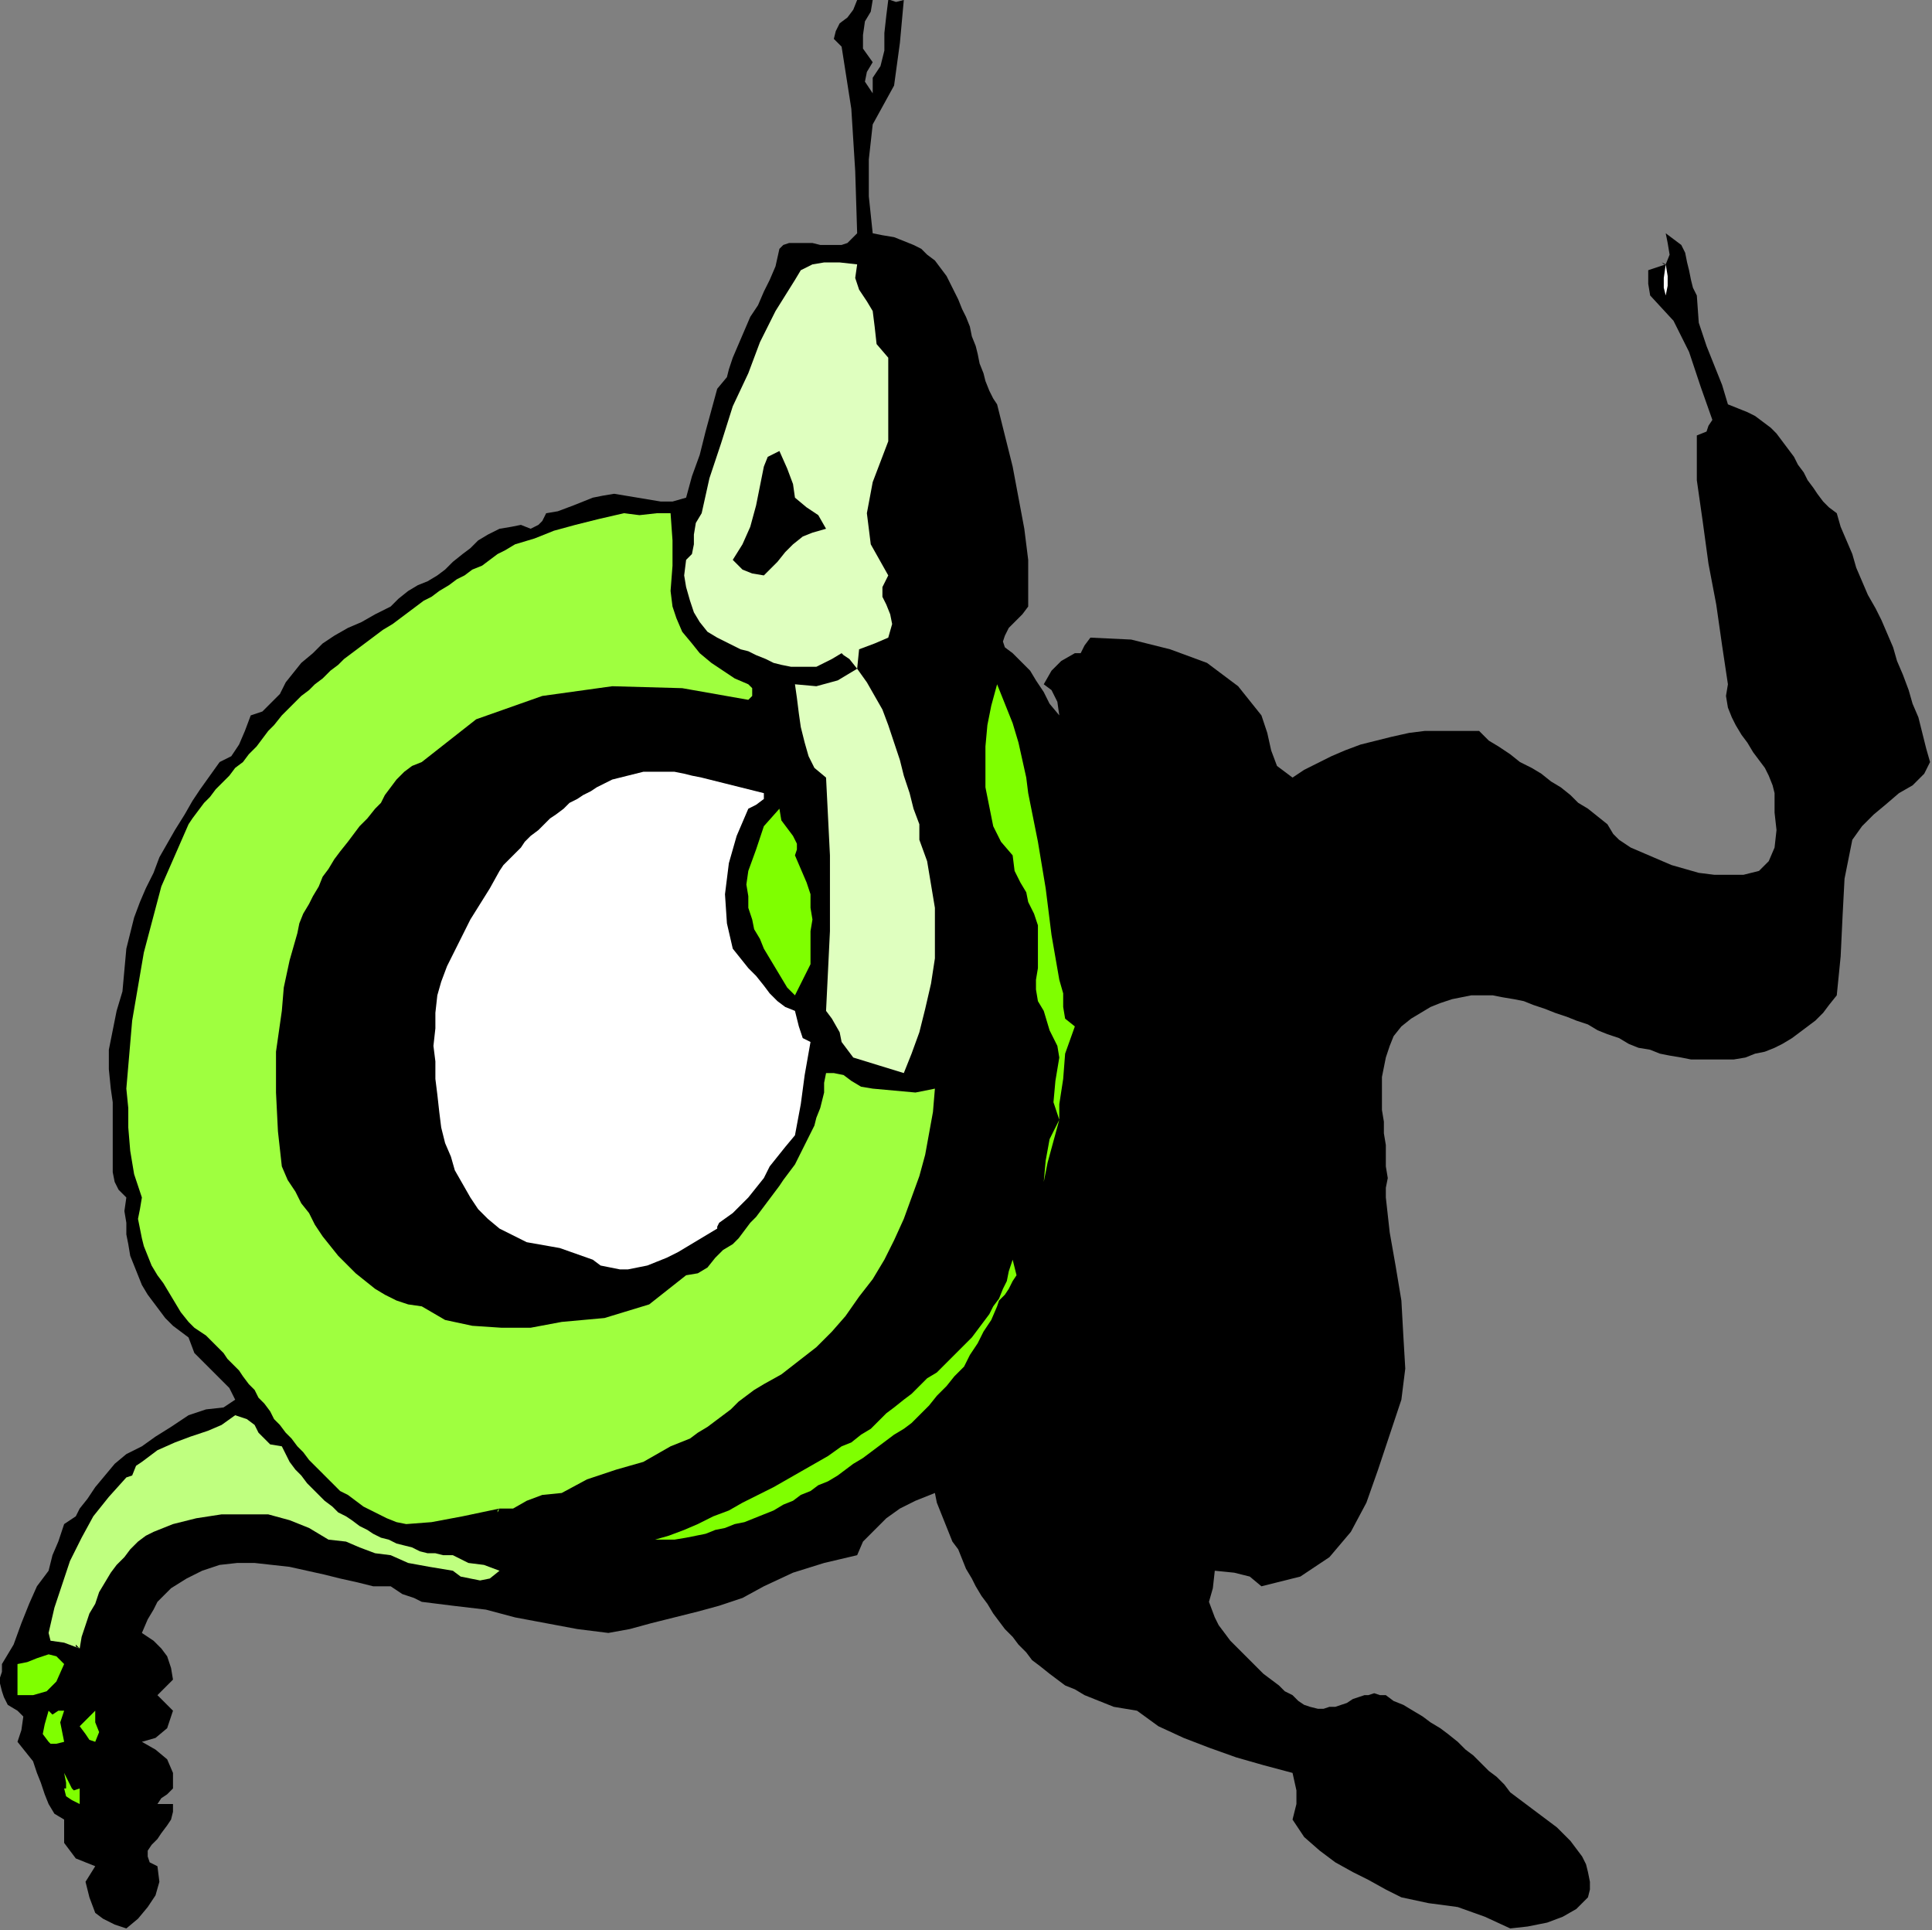<?xml version="1.0" encoding="UTF-8" standalone="no"?>
<svg
   xmlns:dc="http://purl.org/dc/elements/1.1/"
   xmlns:cc="http://creativecommons.org/ns#"
   xmlns:rdf="http://www.w3.org/1999/02/22-rdf-syntax-ns#"
   xmlns:svg="http://www.w3.org/2000/svg"
   xmlns="http://www.w3.org/2000/svg"
   xmlns:sodipodi="http://sodipodi.sourceforge.net/DTD/sodipodi-0.dtd"
   xmlns:inkscape="http://www.inkscape.org/namespaces/inkscape"
   version="1.0"
   width="168.317mm"
   height="168.148mm"
   id="svg43"
   sodipodi:docname="ANSSG112.WMF">
  <rect width="100%" height="100%" fill="#808080" stroke="none"/>
  <sodipodi:namedview
     pagecolor="#ffffff"
     bordercolor="#666666"
     borderopacity="1"
     objecttolerance="10"
     gridtolerance="10"
     guidetolerance="10"
     inkscape:pageopacity="0"
     inkscape:pageshadow="2"
     inkscape:window-width="640"
     inkscape:window-height="480"
     id="namedview45" />
  <defs
     id="defs3">
    <pattern
       id="WMFhbasepattern"
       patternUnits="userSpaceOnUse"
       width="6"
       height="6"
       x="0"
       y="0" />
  </defs>
  <path
     style="fill:#000000;fill-rule:evenodd;fill-opacity:1;stroke:none;"
     d="  M 287.36,0   L 286.72,3.84   L 284.8,7.04   L 284.16,11.52   L 284.16,16   L 287.36,20.48   L 287.36,20.48   L 285.44,23.68   L 284.8,26.88   L 287.36,30.72   L 287.36,30.72   L 287.36,31.36   L 287.36,28.8   L 287.36,25.6   L 287.36,25.6   L 289.92,21.76   L 291.2,16.64   L 291.2,10.88   L 291.84,5.12   L 292.48,0   L 292.48,0   L 293.12,0   L 295.04,0.64   L 297.6,0   L 297.6,0   L 296.32,14.08   L 294.4,28.16   L 287.36,40.96   L 287.36,40.96   L 286.08,52.48   L 286.08,64.64   L 287.36,76.8   L 287.36,76.8   L 287.36,76.8   L 287.36,76.8   L 290.56,77.44   L 294.4,78.08   L 297.6,79.36   L 300.8,80.64   L 303.36,81.92   L 305.28,83.84   L 307.84,85.76   L 309.76,88.32   L 311.68,90.88   L 312.96,93.44   L 314.24,96   L 315.52,98.56   L 316.8,101.76   L 318.08,104.32   L 319.36,107.52   L 320,110.72   L 321.28,113.92   L 321.92,116.48   L 322.56,119.68   L 323.84,122.88   L 324.48,125.44   L 325.76,128.64   L 327.04,131.2   L 328.32,133.12   L 328.32,133.12   L 330.88,143.36   L 333.44,153.6   L 335.36,163.84   L 337.28,174.08   L 338.56,184.32   L 338.56,184.32   L 338.56,199.68   L 336.64,202.24   L 334.08,204.8   L 332.16,206.72   L 330.88,209.28   L 330.24,211.2   L 330.88,213.12   L 333.44,215.04   L 333.44,215.04   L 336.64,218.24   L 339.2,220.8   L 341.12,224   L 343.68,227.84   L 345.6,231.68   L 348.8,235.52   L 348.8,235.52   L 348.16,231.04   L 346.24,227.2   L 343.68,225.28   L 343.68,225.28   L 346.24,220.8   L 349.44,217.6   L 353.92,215.04   L 353.92,215.04   L 355.84,215.04   L 357.12,212.48   L 359.04,209.92   L 359.04,209.92   L 372.48,210.56   L 385.28,213.76   L 397.44,218.24   L 407.68,225.92   L 415.36,235.52   L 415.36,235.52   L 417.28,241.28   L 418.56,247.04   L 420.48,252.16   L 425.6,256   L 425.6,256   L 429.44,253.44   L 433.28,251.52   L 438.4,248.96   L 442.88,247.04   L 448,245.12   L 453.12,243.84   L 458.24,242.56   L 464,241.28   L 469.12,240.64   L 474.88,240.64   L 480.64,240.64   L 487.04,240.64   L 487.04,240.64   L 490.24,243.84   L 493.44,245.76   L 497.28,248.32   L 500.48,250.88   L 504.32,252.8   L 507.52,254.72   L 510.72,257.28   L 513.92,259.2   L 517.12,261.76   L 519.68,264.32   L 522.88,266.24   L 522.88,266.24   L 526.08,268.8   L 529.28,271.36   L 531.2,274.56   L 533.12,276.48   L 533.12,276.48   L 536.96,279.04   L 541.44,280.96   L 545.92,282.88   L 550.4,284.8   L 554.88,286.08   L 559.36,287.36   L 564.48,288   L 568.96,288   L 574.08,288   L 579.2,286.72   L 579.2,286.72   L 582.4,283.52   L 584.32,279.04   L 584.96,273.28   L 584.32,267.52   L 584.32,261.12   L 584.32,261.12   L 583.68,258.56   L 582.4,255.36   L 581.12,252.8   L 579.2,250.24   L 577.28,247.68   L 575.36,244.48   L 573.44,241.92   L 571.52,238.72   L 570.24,236.16   L 568.96,232.96   L 568.32,229.12   L 568.96,225.28   L 568.96,225.28   L 567.04,212.48   L 565.12,199.04   L 562.56,185.6   L 560.64,171.52   L 558.72,158.08   L 558.72,143.36   L 558.72,143.36   L 561.92,142.08   L 562.56,140.16   L 563.84,138.24   L 563.84,138.24   L 560,127.36   L 556.16,115.84   L 551.04,105.6   L 543.36,97.28   L 543.36,97.28   L 542.72,93.44   L 542.72,88.96   L 548.48,87.04   L 548.48,87.04   L 547.2,86.4   L 547.84,87.04   L 548.48,87.04   L 548.48,87.04   L 549.76,83.84   L 549.12,80   L 548.48,76.8   L 548.48,76.8   L 551.04,78.72   L 553.6,80.64   L 554.88,83.2   L 555.52,86.4   L 556.16,88.96   L 556.8,92.16   L 557.44,94.72   L 558.72,97.28   L 558.72,97.28   L 559.36,106.24   L 561.92,113.92   L 564.48,120.32   L 567.04,126.72   L 568.96,133.12   L 568.96,133.12   L 572.16,134.4   L 575.36,135.68   L 577.92,136.96   L 580.48,138.88   L 583.04,140.8   L 584.96,142.72   L 586.88,145.28   L 588.8,147.84   L 590.72,150.4   L 592,152.96   L 593.92,155.52   L 595.2,158.08   L 597.12,160.64   L 598.4,162.56   L 600.32,165.12   L 602.24,167.04   L 604.8,168.96   L 604.8,168.96   L 606.08,173.44   L 608,177.92   L 609.92,182.4   L 611.2,186.88   L 613.12,191.36   L 615.04,195.84   L 617.6,200.32   L 619.52,204.16   L 621.44,208.64   L 623.36,213.12   L 624.64,217.6   L 626.56,222.08   L 628.48,227.2   L 629.76,231.68   L 631.68,236.16   L 632.96,241.28   L 634.24,246.4   L 635.52,250.88   L 635.52,250.88   L 633.6,254.72   L 629.76,258.56   L 625.28,261.12   L 625.28,261.12   L 620.8,264.96   L 616.96,268.16   L 613.12,272   L 609.92,276.48   L 609.92,276.48   L 607.36,289.28   L 606.72,301.44   L 606.08,314.88   L 604.8,327.68   L 604.8,327.68   L 602.24,330.88   L 600.32,333.44   L 597.76,336   L 595.2,337.92   L 592.64,339.84   L 590.08,341.76   L 586.88,343.68   L 584.32,344.96   L 581.12,346.24   L 577.92,346.88   L 574.72,348.16   L 570.88,348.8   L 567.68,348.8   L 564.48,348.8   L 560.64,348.8   L 556.8,348.8   L 553.6,348.16   L 553.6,348.16   L 549.76,347.52   L 546.56,346.88   L 543.36,345.6   L 539.52,344.96   L 536.32,343.68   L 533.12,341.76   L 529.28,340.48   L 526.08,339.2   L 522.88,337.28   L 519.04,336   L 515.84,334.72   L 512,333.44   L 508.8,332.16   L 504.96,330.88   L 501.76,329.6   L 498.56,328.96   L 494.72,328.32   L 491.52,327.68   L 488.32,327.68   L 484.48,327.68   L 481.28,328.32   L 478.08,328.96   L 474.24,330.24   L 471.04,331.52   L 467.84,333.44   L 464.64,335.36   L 461.44,337.92   L 461.44,337.92   L 458.88,341.12   L 457.6,344.32   L 456.32,348.16   L 455.68,351.36   L 455.04,354.56   L 455.04,358.4   L 455.04,362.24   L 455.04,365.44   L 455.68,369.28   L 455.68,373.12   L 456.32,376.96   L 456.32,380.16   L 456.32,384   L 456.96,387.84   L 456.32,391.04   L 456.32,394.24   L 456.32,394.24   L 457.6,405.76   L 459.52,416.64   L 461.44,428.16   L 462.08,439.68   L 462.72,450.56   L 461.44,460.8   L 461.44,460.8   L 457.6,472.32   L 453.76,483.84   L 449.92,494.72   L 444.8,504.32   L 437.76,512.64   L 428.16,519.04   L 415.36,522.24   L 415.36,522.24   L 411.52,519.04   L 406.4,517.76   L 400,517.12   L 400,517.12   L 399.36,522.88   L 398.08,527.36   L 400,532.48   L 400,532.48   L 401.28,535.04   L 403.2,537.6   L 405.12,540.16   L 407.04,542.08   L 409.6,544.64   L 411.52,546.56   L 414.08,549.12   L 416,551.04   L 418.56,552.96   L 421.12,554.88   L 423.04,556.8   L 425.6,558.08   L 425.6,558.08   L 427.52,560   L 429.44,561.28   L 431.36,561.92   L 433.92,562.56   L 435.84,562.56   L 437.76,561.92   L 439.68,561.92   L 441.6,561.28   L 443.52,560.64   L 445.44,559.36   L 447.36,558.72   L 449.28,558.08   L 450.56,558.08   L 452.48,557.44   L 454.4,558.08   L 456.32,558.08   L 456.32,558.08   L 458.88,560   L 462.08,561.28   L 465.28,563.2   L 468.48,565.12   L 471.04,567.04   L 474.24,568.96   L 476.8,570.88   L 480,573.44   L 482.56,576   L 485.12,577.92   L 487.68,580.48   L 490.24,583.04   L 492.8,584.96   L 495.36,587.52   L 497.28,590.08   L 499.84,592   L 502.4,593.92   L 502.4,593.92   L 504.96,595.84   L 507.52,597.76   L 510.08,599.68   L 512.64,601.6   L 514.56,603.52   L 517.12,606.08   L 519.04,608.64   L 520.96,611.2   L 522.24,613.76   L 522.88,616.32   L 523.52,619.52   L 523.52,622.08   L 522.88,624.64   L 522.88,624.64   L 519.04,628.48   L 514.56,631.04   L 509.44,632.96   L 503.04,634.24   L 497.28,634.88   L 497.28,634.88   L 488.96,631.04   L 480,627.84   L 470.4,626.56   L 461.44,624.64   L 461.44,624.64   L 456.32,622.08   L 450.56,618.88   L 445.44,616.32   L 439.68,613.12   L 434.56,609.28   L 429.44,604.8   L 425.6,599.04   L 425.6,599.04   L 426.88,593.92   L 426.88,589.44   L 425.6,583.68   L 425.6,583.68   L 416,581.12   L 407.04,578.56   L 398.08,575.36   L 389.76,572.16   L 381.44,568.32   L 374.4,563.2   L 374.4,563.2   L 370.56,562.56   L 366.72,561.92   L 363.52,560.64   L 360.32,559.36   L 357.12,558.08   L 353.92,556.16   L 350.72,554.88   L 348.16,552.96   L 345.6,551.04   L 342.4,548.48   L 339.84,546.56   L 337.92,544   L 335.36,541.44   L 333.44,538.88   L 330.88,536.32   L 328.96,533.76   L 327.04,531.2   L 325.12,528   L 323.2,525.44   L 321.28,522.24   L 320,519.68   L 318.08,516.48   L 316.8,513.28   L 315.52,510.08   L 313.6,507.52   L 312.32,504.32   L 311.04,501.12   L 309.76,497.92   L 308.48,494.72   L 307.84,491.52   L 307.84,491.52   L 301.44,494.08   L 296.32,496.64   L 291.84,499.84   L 288,503.68   L 284.16,507.52   L 282.24,512   L 282.24,512   L 271.36,514.56   L 261.12,517.76   L 251.52,522.24   L 251.52,522.24   L 244.48,526.08   L 236.8,528.64   L 229.76,530.56   L 222.08,532.48   L 214.4,534.4   L 207.36,536.32   L 200.32,537.6   L 200.32,537.6   L 190.08,536.32   L 179.84,534.4   L 169.6,532.48   L 160,529.92   L 149.12,528.64   L 138.88,527.36   L 138.88,527.36   L 136.32,526.08   L 132.48,524.8   L 128.64,522.24   L 128.64,522.24   L 122.88,522.24   L 117.76,520.96   L 112,519.68   L 106.88,518.4   L 101.12,517.12   L 95.36,515.84   L 89.6,515.2   L 83.84,514.56   L 78.08,514.56   L 72.32,515.2   L 66.56,517.12   L 61.44,519.68   L 56.32,522.88   L 51.84,527.36   L 51.84,527.36   L 50.56,529.92   L 48.64,533.12   L 46.72,537.6   L 46.72,537.6   L 50.56,540.16   L 53.12,542.72   L 55.04,545.28   L 56.32,549.12   L 56.96,552.96   L 56.96,552.96   L 51.84,558.08   L 53.76,560   L 55.04,561.28   L 56.96,563.2   L 56.96,563.2   L 55.04,568.96   L 51.2,572.16   L 46.72,573.44   L 46.72,573.44   L 51.2,576   L 55.04,579.2   L 56.96,583.68   L 56.96,588.8   L 56.96,588.8   L 55.04,590.72   L 53.12,592   L 51.84,593.92   L 51.84,593.92   L 56.96,593.92   L 56.96,596.48   L 56.32,599.04   L 55.04,600.96   L 53.12,603.52   L 51.84,605.44   L 49.92,607.36   L 48.64,609.28   L 48.64,611.2   L 49.28,613.12   L 51.84,614.4   L 51.84,614.4   L 52.48,619.52   L 51.2,624   L 48.64,627.84   L 45.44,631.68   L 41.6,634.88   L 41.6,634.88   L 37.76,633.6   L 33.92,631.68   L 31.36,629.76   L 31.36,629.76   L 29.44,624.64   L 28.16,619.52   L 31.36,614.4   L 31.36,614.4   L 24.96,611.84   L 21.12,606.72   L 21.12,599.04   L 21.12,599.04   L 17.92,597.12   L 16,593.92   L 14.72,590.72   L 13.44,586.88   L 12.16,583.68   L 10.88,579.84   L 8.32,576.64   L 5.76,573.44   L 5.76,573.44   L 7.04,569.6   L 7.68,565.12   L 5.76,563.2   L 5.76,563.2   L 2.56,561.28   L 1.28,558.72   L 0.64,556.8   L 0,554.24   L 0,552.32   L 0.64,550.4   L 0.64,547.84   L 0.64,547.84   L 4.48,541.44   L 7.04,534.4   L 9.6,528   L 12.16,522.24   L 16,517.12   L 16,517.12   L 17.28,512   L 19.2,507.52   L 21.12,501.76   L 21.12,501.76   L 23.04,500.48   L 24.96,499.2   L 26.24,496.64   L 26.24,496.64   L 28.8,493.44   L 31.36,489.6   L 34.56,485.76   L 37.76,481.92   L 41.6,478.72   L 46.72,476.16   L 46.72,476.16   L 51.2,472.96   L 56.32,469.76   L 62.08,465.92   L 62.08,465.92   L 67.84,464   L 73.6,463.36   L 77.44,460.8   L 77.44,460.8   L 75.52,456.96   L 72.96,454.4   L 70.4,451.84   L 67.2,448.64   L 64,445.44   L 62.08,440.32   L 62.08,440.32   L 59.52,438.4   L 56.96,436.48   L 54.4,433.92   L 52.48,431.36   L 50.56,428.8   L 48.64,426.24   L 46.72,423.04   L 45.44,419.84   L 44.16,416.64   L 42.88,413.44   L 42.24,409.6   L 41.6,406.4   L 41.6,402.56   L 40.96,398.72   L 41.6,394.24   L 41.6,394.24   L 39.04,391.68   L 37.76,389.12   L 37.12,385.92   L 37.12,383.36   L 37.12,380.16   L 37.12,376.96   L 37.12,373.12   L 37.12,369.92   L 37.12,366.08   L 37.12,362.88   L 36.48,358.4   L 36.48,358.4   L 35.84,352   L 35.84,345.6   L 37.12,339.2   L 38.4,332.8   L 40.32,326.4   L 40.96,319.36   L 41.6,312.32   L 41.6,312.32   L 42.88,307.2   L 44.16,302.08   L 46.08,296.96   L 48,292.48   L 50.56,287.36   L 52.48,282.24   L 55.04,277.76   L 57.6,273.28   L 60.8,268.16   L 63.36,263.68   L 65.92,259.84   L 69.12,255.36   L 72.32,250.88   L 72.32,250.88   L 76.16,248.96   L 78.72,245.12   L 80.64,240.64   L 82.56,235.52   L 82.56,235.52   L 86.4,234.24   L 89.6,231.04   L 92.16,228.48   L 94.08,224.64   L 96.64,221.44   L 99.2,218.24   L 103.04,215.04   L 103.04,215.04   L 106.24,211.84   L 110.08,209.28   L 114.56,206.72   L 119.04,204.8   L 123.52,202.24   L 128.64,199.68   L 128.64,199.68   L 131.2,197.12   L 134.4,194.56   L 137.6,192.64   L 140.8,191.36   L 144,189.44   L 144,189.44   L 146.56,187.52   L 149.12,184.96   L 152.32,182.4   L 154.88,180.48   L 157.44,177.92   L 160.64,176   L 164.48,174.08   L 164.48,174.08   L 168.32,173.44   L 171.52,172.8   L 174.72,174.08   L 174.72,174.08   L 177.28,172.8   L 178.56,171.52   L 179.84,168.96   L 179.84,168.96   L 183.68,168.32   L 188.8,166.4   L 195.2,163.84   L 195.2,163.84   L 198.4,163.2   L 202.24,162.56   L 206.08,163.2   L 209.92,163.84   L 213.76,164.48   L 217.6,165.12   L 221.44,165.12   L 225.92,163.84   L 225.92,163.84   L 227.84,156.8   L 230.4,149.76   L 232.32,142.08   L 234.24,135.04   L 236.16,128   L 236.16,128   L 239.36,124.16   L 240,121.6   L 241.28,117.76   L 241.28,117.76   L 243.2,113.28   L 245.12,108.8   L 247.04,104.32   L 249.6,100.48   L 251.52,96   L 253.44,92.16   L 255.36,87.68   L 256.64,81.92   L 256.64,81.92   L 257.92,80.64   L 259.84,80   L 262.4,80   L 264.96,80   L 267.52,80   L 270.08,80.64   L 272.64,80.64   L 274.56,80.64   L 277.12,80.64   L 279.04,80   L 280.32,78.72   L 282.24,76.8   L 282.24,76.8   L 281.6,56.32   L 280.32,35.84   L 277.12,15.36   L 277.12,15.36   L 274.56,12.8   L 275.2,10.24   L 276.48,7.68   L 279.04,5.76   L 280.96,3.2   L 282.24,0   L 282.24,0   L 287.36,0  z "
     id="path5" />
  <path
     style="fill:#dfffbf;fill-rule:evenodd;fill-opacity:1;stroke:none;"
     d="  M 287.36,102.4   L 288,107.52   L 288.64,113.28   L 292.48,117.76   L 292.48,117.76   L 292.48,131.2   L 292.48,145.28   L 287.36,158.72   L 287.36,158.72   L 285.44,168.96   L 286.72,179.2   L 292.48,189.44   L 292.48,189.44   L 290.56,193.28   L 290.56,196.48   L 291.84,199.04   L 293.12,202.24   L 293.76,205.44   L 292.48,209.92   L 292.48,209.92   L 288,211.84   L 282.88,213.76   L 282.24,220.16   L 282.24,220.16   L 285.44,224.64   L 288,229.12   L 290.56,233.6   L 292.48,238.72   L 294.4,244.48   L 296.32,250.24   L 297.6,255.36   L 299.52,261.12   L 300.8,266.24   L 302.72,271.36   L 302.72,271.36   L 302.72,276.48   L 305.28,283.52   L 306.56,291.2   L 307.84,298.88   L 307.84,307.2   L 307.84,315.52   L 306.56,323.84   L 304.64,332.16   L 302.72,339.84   L 300.16,346.88   L 297.6,353.28   L 297.6,353.28   L 289.28,350.72   L 280.96,348.16   L 277.12,343.04   L 277.12,343.04   L 276.48,339.84   L 273.92,335.36   L 272,332.8   L 272,332.8   L 273.28,306.56   L 273.28,281.6   L 272,256   L 272,256   L 268.16,252.8   L 266.24,248.96   L 264.96,244.48   L 263.68,239.36   L 263.04,234.88   L 262.4,229.76   L 261.76,225.28   L 261.76,225.28   L 268.8,225.92   L 275.84,224   L 282.24,220.16   L 282.24,220.16   L 279.68,216.96   L 277.76,215.68   L 277.12,215.04   L 277.12,215.04   L 273.92,216.96   L 271.36,218.24   L 268.8,219.52   L 265.6,219.52   L 263.04,219.52   L 260.48,219.52   L 257.28,218.88   L 254.72,218.24   L 252.16,216.96   L 248.96,215.68   L 246.4,214.4   L 243.84,213.76   L 241.28,212.48   L 238.72,211.2   L 236.16,209.92   L 236.16,209.92   L 232.96,208   L 230.4,204.8   L 228.48,201.6   L 227.2,197.76   L 225.92,193.28   L 225.28,189.44   L 225.92,184.32   L 225.92,184.32   L 227.84,182.4   L 228.48,179.2   L 228.48,176   L 229.12,172.16   L 231.04,168.96   L 231.04,168.96   L 233.6,157.44   L 237.44,145.92   L 241.28,133.76   L 246.4,122.88   L 246.4,122.88   L 248.32,117.76   L 250.24,112.64   L 252.8,107.52   L 255.36,102.4   L 258.56,97.28   L 261.76,92.16   L 261.76,92.16   L 263.68,88.96   L 267.52,87.04   L 271.36,86.4   L 276.48,86.4   L 282.24,87.04   L 282.24,87.04   L 281.6,91.52   L 282.88,95.36   L 285.44,99.2   L 287.36,102.4  z "
     id="path7" />
  <path
     style="fill:#ffffff;fill-rule:evenodd;fill-opacity:1;stroke:none;"
     d="  M 548.48,97.28   L 547.84,94.72   L 547.84,91.52   L 548.48,87.04   L 548.48,87.04   L 549.12,90.88   L 549.12,94.08   L 548.48,97.28  z "
     id="path9" />
  <path
     style="fill:#000000;fill-rule:evenodd;fill-opacity:1;stroke:none;"
     d="  M 261.76,163.84   L 265.6,167.04   L 269.44,169.6   L 272,174.08   L 272,174.08   L 267.52,175.36   L 264.32,176.64   L 261.12,179.2   L 258.56,181.76   L 256,184.96   L 253.44,187.52   L 251.52,189.44   L 251.52,189.44   L 247.68,188.8   L 244.48,187.52   L 241.28,184.32   L 241.28,184.32   L 244.48,179.2   L 247.04,173.44   L 248.96,166.4   L 250.24,160   L 251.52,153.6   L 251.52,153.6   L 252.8,150.4   L 255.36,149.12   L 256.64,148.48   L 256.64,148.48   L 259.2,154.24   L 261.12,159.36   L 261.76,163.84  z "
     id="path11" />
  <path
     style="fill:#9fff3f;fill-rule:evenodd;fill-opacity:1;stroke:none;"
     d="  M 220.8,168.96   L 221.44,177.92   L 221.44,186.24   L 220.8,194.56   L 220.8,194.56   L 221.44,199.68   L 222.72,203.52   L 224.64,208   L 227.84,211.84   L 230.4,215.04   L 234.24,218.24   L 238.08,220.8   L 241.92,223.36   L 246.4,225.28   L 246.4,225.28   L 247.68,226.56   L 247.68,229.12   L 246.4,230.4   L 246.4,230.4   L 224.64,226.56   L 201.6,225.92   L 178.56,229.12   L 156.8,236.8   L 138.88,250.88   L 138.88,250.88   L 135.68,252.16   L 133.12,254.08   L 130.56,256.64   L 128.64,259.2   L 126.72,261.76   L 125.44,264.32   L 123.52,266.24   L 123.52,266.24   L 120.96,269.44   L 118.4,272   L 116.48,274.56   L 114.56,277.12   L 112,280.32   L 110.08,282.88   L 108.16,286.08   L 106.24,288.64   L 104.96,291.84   L 103.04,295.04   L 101.76,297.6   L 99.84,300.8   L 98.56,304   L 97.92,307.2   L 97.92,307.2   L 95.36,316.16   L 93.44,325.12   L 92.8,332.8   L 92.8,332.8   L 90.88,346.24   L 90.88,359.68   L 91.52,372.48   L 92.8,384   L 92.8,384   L 94.72,388.48   L 97.28,392.32   L 99.2,396.16   L 101.76,399.36   L 103.68,403.2   L 106.24,407.04   L 108.8,410.24   L 111.36,413.44   L 114.56,416.64   L 117.12,419.2   L 120.32,421.76   L 123.52,424.32   L 126.72,426.24   L 130.56,428.16   L 134.4,429.44   L 138.88,430.08   L 138.88,430.08   L 146.56,434.56   L 155.52,436.48   L 165.12,437.12   L 174.72,437.12   L 184.96,435.2   L 184.96,435.2   L 199.04,433.92   L 213.76,429.44   L 225.92,419.84   L 225.92,419.84   L 229.76,419.2   L 232.96,417.28   L 235.52,414.08   L 238.08,411.52   L 241.28,409.6   L 241.28,409.6   L 243.2,407.68   L 245.12,405.12   L 247.04,402.56   L 248.96,400.64   L 250.88,398.08   L 252.8,395.52   L 254.72,392.96   L 256.64,390.4   L 257.92,388.48   L 259.84,385.92   L 261.76,383.36   L 263.04,380.8   L 264.32,378.24   L 265.6,375.68   L 266.88,373.12   L 268.16,370.56   L 268.8,368   L 270.08,364.8   L 270.72,362.24   L 271.36,359.68   L 271.36,356.48   L 272,353.28   L 272,353.28   L 274.56,353.28   L 277.76,353.92   L 280.32,355.84   L 283.52,357.76   L 287.36,358.4   L 287.36,358.4   L 294.4,359.04   L 301.44,359.68   L 307.84,358.4   L 307.84,358.4   L 307.2,366.08   L 305.92,373.12   L 304.64,380.16   L 302.72,387.2   L 300.16,394.24   L 297.6,401.28   L 294.4,408.32   L 291.2,414.72   L 287.36,421.12   L 282.88,426.88   L 278.4,433.28   L 273.92,438.4   L 268.8,443.52   L 263.04,448   L 257.28,452.48   L 251.52,455.68   L 251.52,455.68   L 248.32,457.6   L 245.76,459.52   L 243.2,461.44   L 240.64,464   L 238.08,465.92   L 235.52,467.84   L 232.96,469.76   L 229.76,471.68   L 227.2,473.6   L 224,474.88   L 220.8,476.16   L 220.8,476.16   L 211.84,481.28   L 202.88,483.84   L 193.28,487.04   L 184.96,491.52   L 184.96,491.52   L 178.56,492.16   L 173.44,494.08   L 168.96,496.64   L 164.48,496.64   L 164.48,496.64   L 163.84,497.28   L 163.84,497.92   L 164.48,496.64   L 164.48,496.64   L 152.32,499.2   L 142.08,501.12   L 133.76,501.76   L 133.76,501.76   L 130.56,501.12   L 127.36,499.84   L 124.8,498.56   L 122.24,497.28   L 119.68,496   L 117.12,494.08   L 114.56,492.16   L 112,490.88   L 110.08,488.96   L 107.52,486.4   L 105.6,484.48   L 103.68,482.56   L 101.76,480.64   L 99.84,478.08   L 97.92,476.16   L 96,473.6   L 94.08,471.68   L 92.16,469.12   L 90.24,467.2   L 88.96,464.64   L 87.04,462.08   L 85.12,460.16   L 83.84,457.6   L 81.92,455.68   L 80,453.12   L 78.72,451.2   L 76.8,449.28   L 74.88,447.36   L 73.6,445.44   L 71.68,443.52   L 69.76,441.6   L 67.84,439.68   L 65.92,438.4   L 64,437.12   L 62.08,435.2   L 62.08,435.2   L 59.52,432   L 57.6,428.8   L 55.68,425.6   L 53.76,422.4   L 51.84,419.84   L 49.92,416.64   L 48.64,413.44   L 47.36,410.24   L 46.72,407.68   L 46.08,404.48   L 45.44,401.28   L 46.08,398.08   L 46.72,394.24   L 46.72,394.24   L 44.16,386.56   L 42.88,378.88   L 42.24,371.2   L 42.24,364.8   L 41.6,358.4   L 41.6,358.4   L 43.52,336   L 47.36,313.6   L 53.12,291.84   L 62.08,271.36   L 62.08,271.36   L 63.36,269.44   L 65.28,266.88   L 67.2,264.32   L 69.12,262.4   L 71.04,259.84   L 72.96,257.92   L 75.52,255.36   L 77.44,252.8   L 80,250.88   L 81.92,248.32   L 84.48,245.76   L 86.4,243.2   L 88.32,240.64   L 90.24,238.72   L 92.8,235.52   L 92.8,235.52   L 92.8,235.52   L 94.72,233.6   L 96.64,231.68   L 99.2,229.12   L 101.76,227.2   L 103.68,225.28   L 106.24,223.36   L 108.8,220.8   L 111.36,218.88   L 113.28,216.96   L 115.84,215.04   L 118.4,213.12   L 120.96,211.2   L 123.52,209.28   L 126.08,207.36   L 129.28,205.44   L 131.84,203.52   L 134.4,201.6   L 136.96,199.68   L 139.52,197.76   L 142.08,196.48   L 144.64,194.56   L 147.84,192.64   L 150.4,190.72   L 152.96,189.44   L 155.52,187.52   L 158.72,186.24   L 161.28,184.32   L 163.84,182.4   L 166.4,181.12   L 169.6,179.2   L 169.6,179.2   L 176,177.28   L 182.4,174.72   L 189.44,172.8   L 197.12,170.88   L 205.44,168.96   L 205.44,168.96   L 210.56,169.6   L 216.32,168.96   L 220.8,168.96  z "
     id="path13" />
  <path
     style="fill:#7fff00;fill-rule:evenodd;fill-opacity:1;stroke:none;"
     d="  M 338.56,261.12   L 341.76,277.12   L 344.32,292.48   L 346.24,307.84   L 348.8,322.56   L 348.8,322.56   L 348.8,322.56   L 350.08,327.04   L 350.08,331.52   L 350.72,335.36   L 353.92,337.92   L 353.92,337.92   L 350.72,346.88   L 350.08,355.2   L 348.8,363.52   L 348.8,363.52   L 348.8,368.64   L 346.88,362.88   L 347.52,355.84   L 348.8,348.16   L 348.8,348.16   L 348.16,344.32   L 345.6,339.2   L 343.68,332.8   L 343.68,332.8   L 341.76,329.6   L 341.12,325.76   L 341.12,322.56   L 341.76,318.72   L 341.76,314.88   L 341.76,311.68   L 341.76,307.84   L 341.76,304.64   L 340.48,300.8   L 338.56,296.96   L 338.56,296.96   L 337.92,293.76   L 336,290.56   L 334.08,286.72   L 333.44,281.6   L 333.44,281.6   L 329.6,277.12   L 327.04,272   L 325.76,265.6   L 324.48,259.2   L 324.48,252.8   L 324.48,245.76   L 325.12,238.72   L 326.4,232.32   L 328.32,225.28   L 328.32,225.28   L 330.88,231.68   L 333.44,238.08   L 335.36,244.48   L 336.64,250.24   L 337.92,256   L 338.56,261.12  z "
     id="path15" />
  <path
     style="fill:#ffffff;fill-rule:evenodd;fill-opacity:1;stroke:none;"
     d="  M 348.8,235.52   L 348.8,235.52   L 348.8,235.52   L 348.8,235.52  z "
     id="path17" />
  <path
     style="fill:#ffffff;fill-rule:evenodd;fill-opacity:1;stroke:none;"
     d="  M 251.52,261.12   L 251.52,263.04   L 248.96,264.96   L 246.4,266.24   L 246.4,266.24   L 242.56,275.2   L 240,284.16   L 238.72,294.4   L 239.36,304   L 241.28,312.32   L 241.28,312.32   L 243.84,315.52   L 246.4,318.72   L 248.96,321.28   L 251.52,324.48   L 253.44,327.04   L 256,329.6   L 258.56,331.52   L 261.76,332.8   L 261.76,332.8   L 263.04,337.92   L 264.32,341.76   L 266.88,343.04   L 266.88,343.04   L 264.96,353.92   L 263.68,363.52   L 261.76,373.76   L 261.76,373.76   L 261.76,373.76   L 258.56,377.6   L 256,380.8   L 253.44,384   L 251.52,387.84   L 248.96,391.04   L 246.4,394.24   L 243.84,396.8   L 241.28,399.36   L 241.28,399.36   L 236.8,402.56   L 236.16,403.84   L 236.16,404.48   L 236.16,404.48   L 232.96,406.4   L 229.76,408.32   L 226.56,410.24   L 223.36,412.16   L 219.52,414.08   L 216.32,415.36   L 213.12,416.64   L 209.92,417.28   L 206.72,417.92   L 204.16,417.92   L 200.96,417.28   L 197.76,416.64   L 195.2,414.72   L 195.2,414.72   L 184.32,410.88   L 173.44,408.96   L 164.48,404.48   L 164.48,404.48   L 160.64,401.28   L 157.44,398.08   L 154.88,394.24   L 152.32,389.76   L 149.76,385.28   L 148.48,380.8   L 146.56,376.32   L 145.28,371.2   L 144.64,366.08   L 144,360.32   L 143.36,355.2   L 143.36,349.44   L 142.72,344.32   L 143.36,338.56   L 143.36,333.44   L 144,327.68   L 144,327.68   L 145.28,323.2   L 147.2,318.08   L 149.76,312.96   L 152.32,307.84   L 154.88,302.72   L 158.08,297.6   L 161.28,292.48   L 164.48,286.72   L 164.48,286.72   L 165.76,284.8   L 167.68,282.88   L 169.6,280.96   L 171.52,279.04   L 172.8,277.12   L 174.72,275.2   L 177.28,273.28   L 179.2,271.36   L 181.12,269.44   L 183.04,268.16   L 185.6,266.24   L 187.52,264.32   L 190.08,263.04   L 192,261.76   L 194.56,260.48   L 196.48,259.2   L 199.04,257.92   L 201.6,256.64   L 204.16,256   L 206.72,255.36   L 209.28,254.72   L 211.84,254.08   L 214.4,254.08   L 216.96,254.08   L 219.52,254.08   L 222.08,254.08   L 225.28,254.72   L 227.84,255.36   L 231.04,256   L 231.04,256   L 251.52,261.12  z "
     id="path19" />
  <path
     style="fill:#ffffff;fill-rule:evenodd;fill-opacity:1;stroke:none;"
     d="  M 359.04,261.12   L 364.16,261.12   L 359.04,261.12  z "
     id="path21" />
  <path
     style="fill:#7fff00;fill-rule:evenodd;fill-opacity:1;stroke:none;"
     d="  M 256.64,266.24   L 257.28,270.08   L 259.2,272.64   L 261.12,275.2   L 262.4,277.76   L 262.4,279.68   L 261.76,281.6   L 261.76,281.6   L 263.68,286.08   L 265.6,290.56   L 266.88,294.4   L 266.88,298.88   L 267.52,302.72   L 266.88,306.56   L 266.88,310.4   L 266.88,314.24   L 266.88,317.44   L 266.88,317.44   L 261.76,327.68   L 259.2,325.12   L 257.28,321.92   L 255.36,318.72   L 253.44,315.52   L 251.52,312.32   L 250.24,309.12   L 248.32,305.92   L 247.68,302.72   L 246.4,298.88   L 246.4,295.04   L 245.76,291.2   L 246.4,286.72   L 246.4,286.72   L 248.96,279.68   L 251.52,272   L 256.64,266.24  z "
     id="path23" />
  <path
     style="fill:#7fff00;fill-rule:evenodd;fill-opacity:1;stroke:none;"
     d="  M 343.68,389.12   L 344.32,382.08   L 345.6,375.04   L 348.8,368.64   L 348.8,368.64   L 346.88,375.68   L 344.96,382.72   L 343.68,389.12  z "
     id="path25" />
  <path
     style="fill:#7fff00;fill-rule:evenodd;fill-opacity:1;stroke:none;"
     d="  M 328.32,430.08   L 326.4,434.56   L 323.84,438.4   L 321.92,442.24   L 319.36,446.08   L 317.44,449.92   L 314.24,453.12   L 311.68,456.32   L 308.48,459.52   L 305.92,462.72   L 302.72,465.92   L 302.72,465.92   L 300.16,468.48   L 297.6,470.4   L 294.4,472.32   L 291.84,474.24   L 289.28,476.16   L 286.72,478.08   L 284.16,480   L 280.96,481.92   L 278.4,483.84   L 275.84,485.76   L 272.64,487.68   L 269.44,488.96   L 266.88,490.88   L 263.68,492.16   L 261.12,494.08   L 257.92,495.36   L 254.72,497.28   L 251.52,498.56   L 248.32,499.84   L 245.12,501.12   L 241.92,501.76   L 238.72,503.04   L 235.52,503.68   L 232.32,504.96   L 229.12,505.6   L 225.92,506.24   L 222.08,506.88   L 218.88,506.88   L 215.68,506.88   L 215.68,506.88   L 220.16,505.6   L 225.28,503.68   L 229.76,501.76   L 234.88,499.2   L 240,497.28   L 244.48,494.72   L 249.6,492.16   L 254.72,489.6   L 259.2,487.04   L 263.68,484.48   L 268.16,481.92   L 272.64,479.36   L 277.12,476.16   L 277.12,476.16   L 280.32,474.88   L 283.52,472.32   L 286.72,470.4   L 289.28,467.84   L 291.84,465.28   L 294.4,463.36   L 297.6,460.8   L 297.6,460.8   L 300.16,458.88   L 302.72,456.32   L 305.28,453.76   L 308.48,451.84   L 311.04,449.28   L 312.96,447.36   L 315.52,444.8   L 318.08,442.24   L 320,440.32   L 321.92,437.76   L 323.84,435.2   L 325.76,432.64   L 327.04,430.08   L 328.96,427.52   L 330.24,424.32   L 331.52,421.76   L 332.16,418.56   L 333.44,414.72   L 333.44,414.72   L 334.08,417.28   L 334.72,419.84   L 333.44,421.76   L 332.16,424.32   L 330.88,426.24   L 328.96,428.16   L 328.32,430.08  z "
     id="path27" />
  <path
     style="fill:#bfff7f;fill-rule:evenodd;fill-opacity:1;stroke:none;"
     d="  M 92.8,476.16   L 94.08,478.72   L 95.36,481.28   L 97.28,483.84   L 99.2,485.76   L 101.12,488.32   L 103.04,490.24   L 104.96,492.16   L 106.88,494.08   L 109.44,496   L 111.36,497.92   L 113.92,499.2   L 115.84,500.48   L 118.4,502.4   L 120.96,503.68   L 122.88,504.96   L 125.44,506.24   L 128,506.88   L 130.56,508.16   L 133.12,508.8   L 135.68,509.44   L 138.24,510.72   L 140.8,511.36   L 143.36,511.36   L 145.92,512   L 149.12,512   L 149.12,512   L 154.24,514.56   L 159.36,515.2   L 164.48,517.12   L 164.48,517.12   L 161.28,519.68   L 158.08,520.32   L 154.88,519.68   L 151.68,519.04   L 149.12,517.12   L 149.12,517.12   L 141.44,515.84   L 134.4,514.56   L 128.64,512   L 128.64,512   L 123.52,511.36   L 118.4,509.44   L 113.92,507.52   L 108.16,506.88   L 108.16,506.88   L 101.76,503.04   L 95.36,500.48   L 88.32,498.56   L 80.64,498.56   L 72.96,498.56   L 64.64,499.84   L 56.96,501.76   L 56.96,501.76   L 53.76,503.04   L 50.56,504.32   L 48,505.6   L 45.44,507.52   L 42.88,510.08   L 40.96,512.64   L 38.4,515.2   L 36.48,517.76   L 34.56,520.96   L 32.64,524.16   L 31.36,528   L 29.44,531.2   L 28.16,535.04   L 26.88,538.88   L 26.24,542.72   L 26.24,542.72   L 24.96,541.44   L 24.96,542.08   L 26.24,542.72   L 26.24,542.72   L 21.12,540.8   L 16.64,540.16   L 16,537.6   L 16,537.6   L 17.92,529.28   L 20.48,521.6   L 23.04,513.92   L 26.88,506.24   L 30.72,499.2   L 35.84,492.8   L 41.6,486.4   L 41.6,486.4   L 43.52,485.76   L 44.8,482.56   L 46.72,481.28   L 46.72,481.28   L 51.84,477.44   L 57.6,474.88   L 62.72,472.96   L 68.48,471.04   L 72.96,469.12   L 77.44,465.92   L 77.44,465.92   L 81.28,467.2   L 83.84,469.12   L 85.12,471.68   L 87.04,473.6   L 88.96,475.52   L 92.8,476.16  z "
     id="path29" />
  <path
     style="fill:#7fff00;fill-rule:evenodd;fill-opacity:1;stroke:none;"
     d="  M 21.12,547.84   L 18.56,553.6   L 15.36,556.8   L 10.88,558.08   L 10.88,558.08   L 5.76,558.08   L 5.76,547.84   L 8.96,547.2   L 12.16,545.92   L 16,544.64   L 18.56,545.28   L 21.12,547.84  z "
     id="path31" />
  <path
     style="fill:#7fff00;fill-rule:evenodd;fill-opacity:1;stroke:none;"
     d="  M 21.12,573.44   L 18.56,574.08   L 16.64,574.08   L 16,573.44   L 16,573.44   L 14.08,570.88   L 14.72,567.68   L 16,563.2   L 16,563.2   L 17.28,564.48   L 19.2,563.2   L 21.12,563.2   L 21.12,563.2   L 19.84,567.04   L 20.48,570.24   L 21.12,573.44  z "
     id="path33" />
  <path
     style="fill:#7fff00;fill-rule:evenodd;fill-opacity:1;stroke:none;"
     d="  M 31.36,573.44   L 29.44,572.8   L 28.16,570.88   L 26.24,568.32   L 26.24,568.32   L 31.36,563.2   L 31.36,567.04   L 32.64,570.24   L 31.36,573.44  z "
     id="path35" />
  <path
     style="fill:#7fff00;fill-rule:evenodd;fill-opacity:1;stroke:none;"
     d="  M 26.24,588.8   L 26.24,593.92   L 23.68,592.64   L 21.76,591.36   L 21.12,588.8   L 21.12,588.8   L 21.76,588.8   L 21.76,586.88   L 21.12,583.68   L 21.12,583.68   L 22.4,586.24   L 23.68,588.8   L 24.32,589.44   L 26.24,588.8  z "
     id="path37" />
  <path
     style="fill:#ffffff;fill-rule:evenodd;fill-opacity:1;stroke:none;"
     d="  M 26.24,583.68   L 26.24,583.68   L 26.24,588.8   L 26.24,588.8   L 26.24,583.68  z "
     id="path39" />
  <path
     style="fill:#7fff00;fill-rule:evenodd;fill-opacity:1;stroke:none;"
     d="  M 31.36,604.16   L 31.36,604.16   L 31.36,604.16   L 31.36,604.16  z "
     id="path41" />
</svg>
